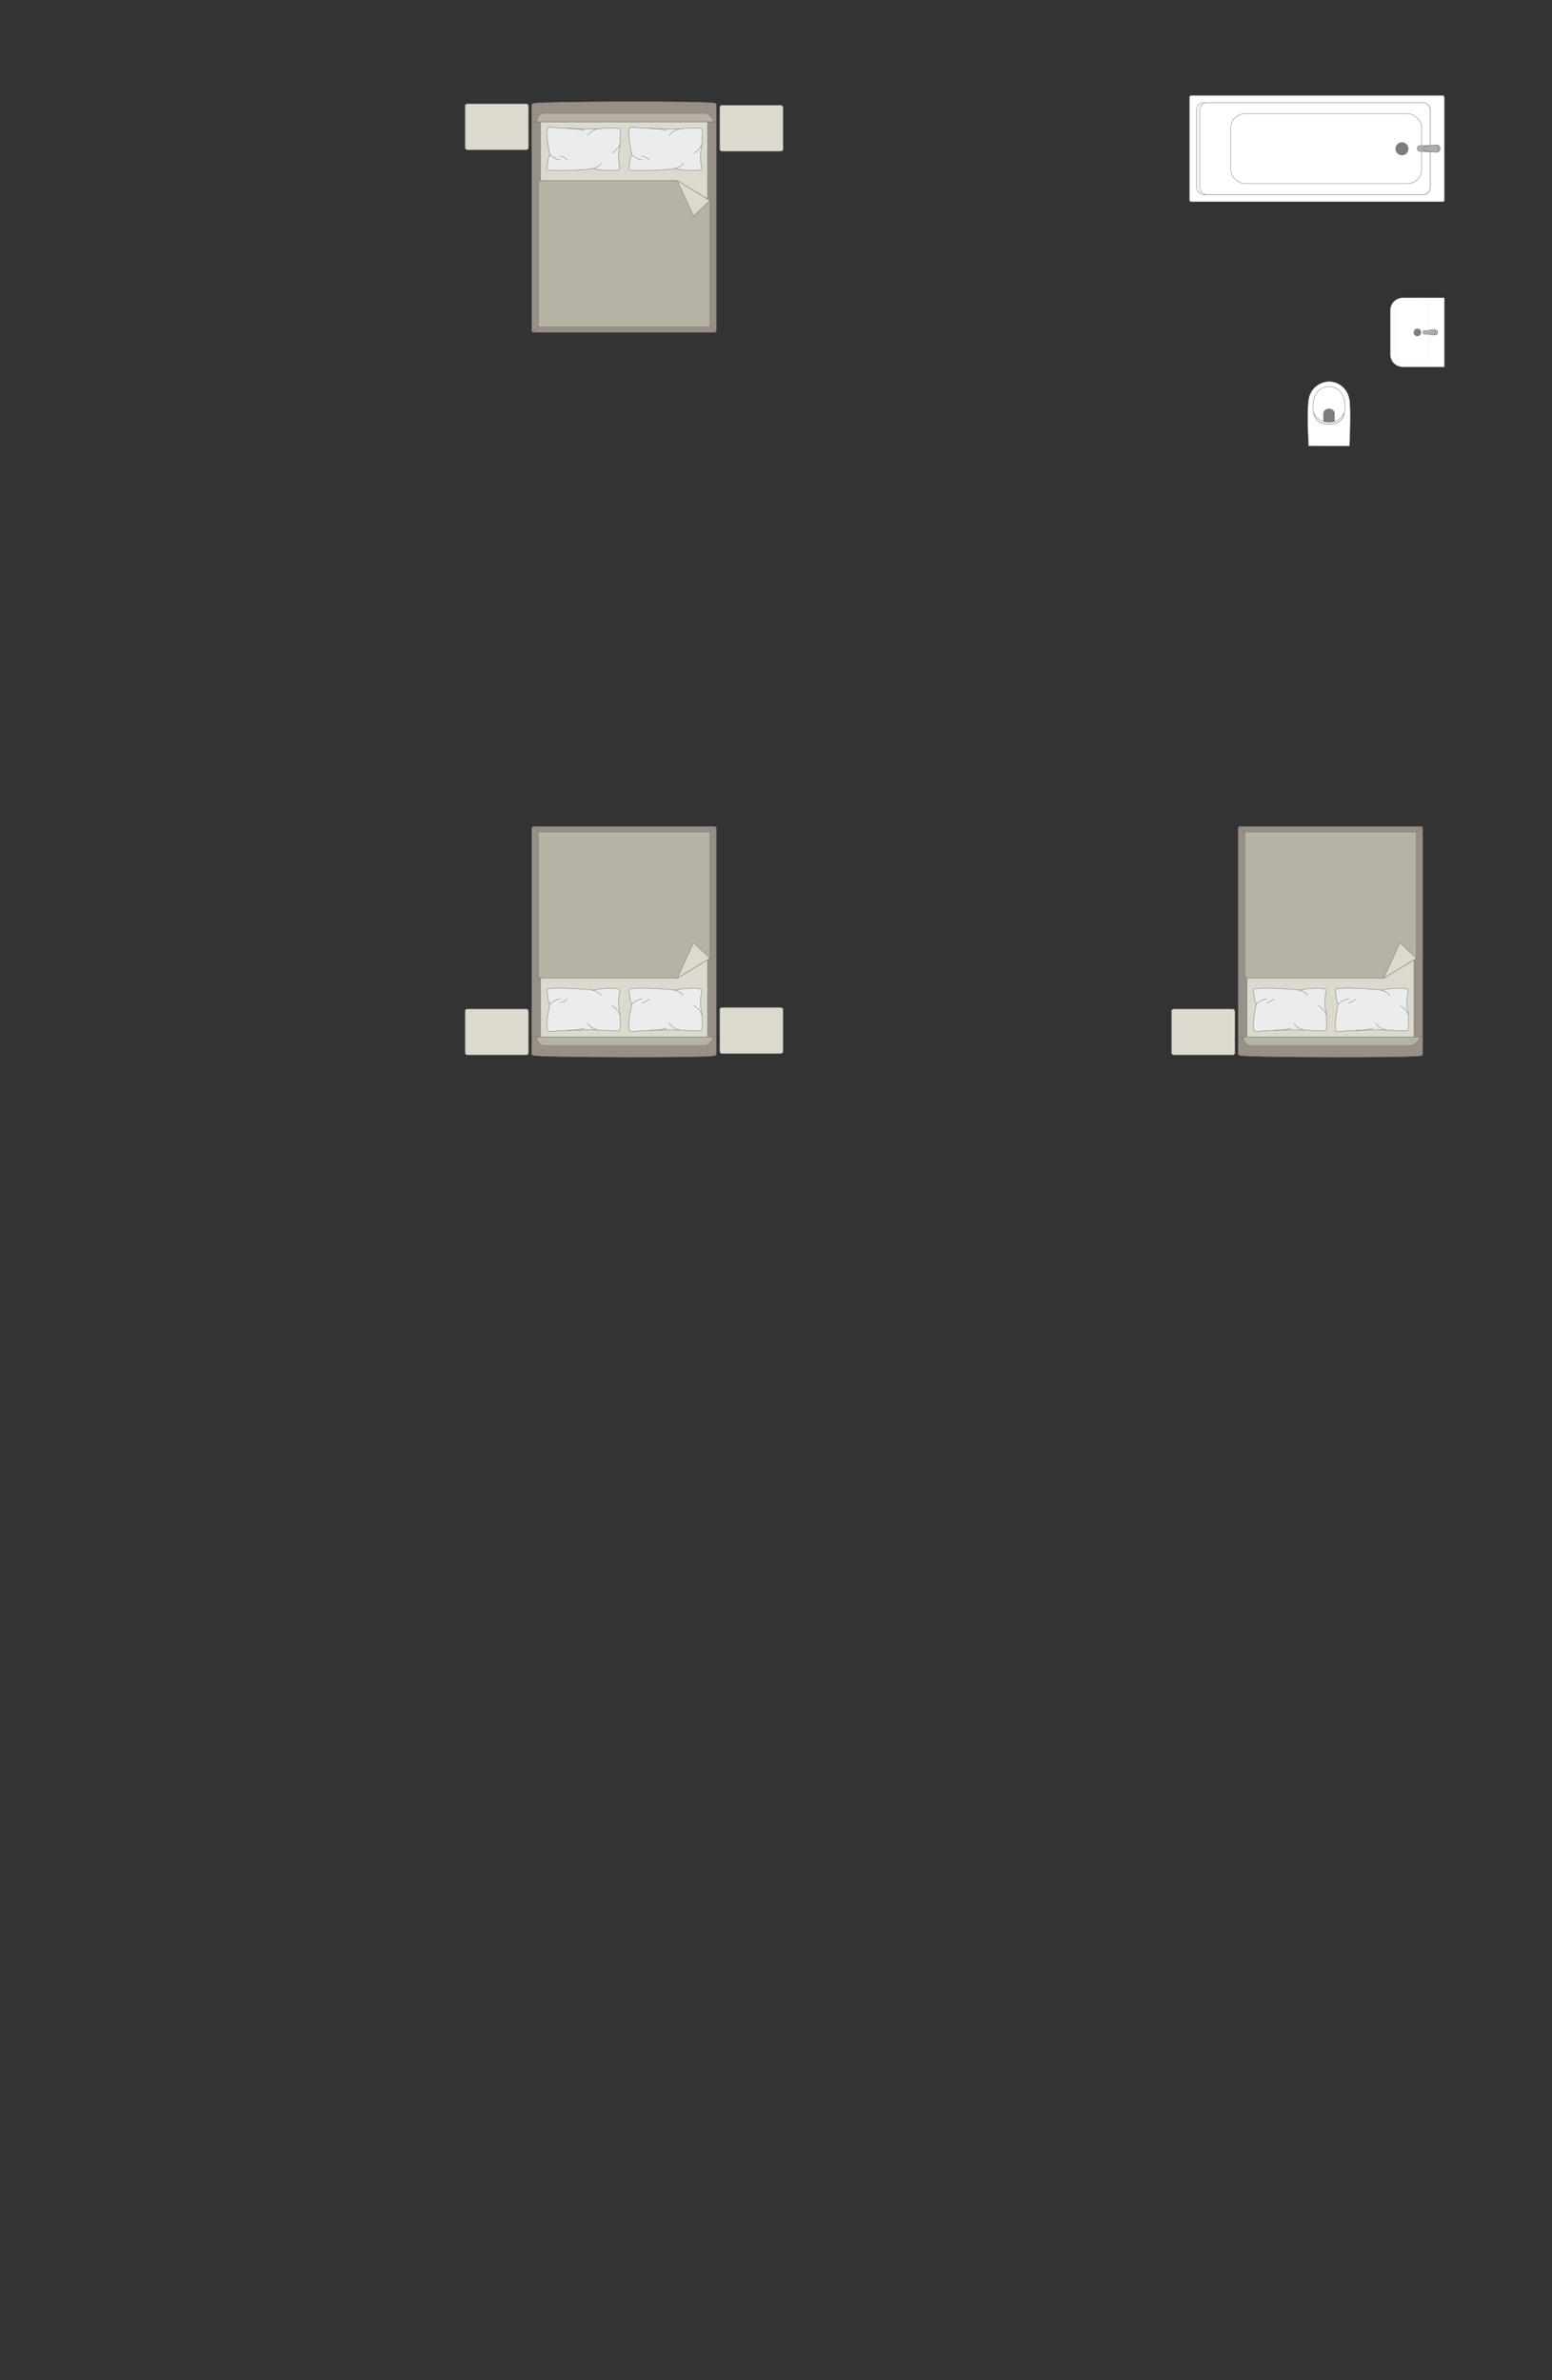 <?xml version="1.0" encoding="UTF-8"?>
<!DOCTYPE svg PUBLIC "-//W3C//DTD SVG 1.1//EN" "http://www.w3.org/Graphics/SVG/1.1/DTD/svg11.dtd">
<!-- Creator: CorelDRAW -->
<svg xmlns="http://www.w3.org/2000/svg" xml:space="preserve" width="134.555mm" height="206.368mm" version="1.1" style="shape-rendering:geometricPrecision; text-rendering:geometricPrecision; image-rendering:optimizeQuality; fill-rule:evenodd; clip-rule:evenodd"
viewBox="0 0 13646.27 20929.43"
 xmlns:xlink="http://www.w3.org/1999/xlink"
 xmlns:xodm="http://www.corel.com/coreldraw/odm/2003">
 <rect x="0" y="0" width="13646.27" height="20929.43" fill="#333333" stroke="none"/>
 <defs>
  <style type="text/css">
   <![CDATA[
    .str0 {stroke:#727271;stroke-width:3.57;stroke-miterlimit:22.926}
    .str1 {stroke:#727271;stroke-width:3.57;stroke-linejoin:round;stroke-miterlimit:22.926}
    .str2 {stroke:#727271;stroke-width:3.57;stroke-linecap:round;stroke-linejoin:round;stroke-miterlimit:22.926}
    .fil2 {fill:none}
    .fil4 {fill:#EBECEC}
    .fil0 {fill:#DCD9CF}
    .fil3 {fill:#B6B3A5}
    .fil7 {fill:#AAAEB1}
    .fil1 {fill:#989088}
    .fil6 {fill:#7C7D7E}
    .fil5 {fill:white}
   ]]>
  </style>
 </defs>
 <g id="мебель">
  <rect class="fil0 str0" x="6327.54" y="925.02" width="557.8" height="405.67" rx="21.68" ry="18.02"/>
  <rect class="fil0 str0" x="4088.98" y="912.32" width="557.8" height="405.67" rx="21.68" ry="18.02"/>
  <g id="_1637272152528">
   <g>
    <path class="fil1 str0" d="M4690.36 908.73c69.41,-17.54 1525.98,-22.3 1594.18,-1.95 7.73,0 14.05,10.28 14.05,17.93l0 1983.15c0,7.66 -6.32,13.93 -14.05,13.93l-1594.59 0c-7.73,0 -14.05,-6.28 -14.05,-13.93l0 -1836.83 0 -146.32c0,-7.66 6.73,-15.98 14.46,-15.98z"/>
    <line class="fil2 str0" x1="4675.89" y1="1070.86" x2="6298.58" y2= "1070.86" />
    <polygon class="fil0 str0" points="6222.18,1070.86 6222.18,2858.04 4753.32,2858.04 4753.32,1070.86 "/>
    <line class="fil2 str0" x1="4679.58" y1="2917.26" x2="4753.32" y2= "2858.04" />
    <line class="fil2 str0" x1="6222.18" y1="2858.04" x2="6295.47" y2= "2916.58" />
    <path class="fil3 str0" d="M4721.02 1070.86c0.38,-34.09 21.05,-73.13 57.5,-74.61l1419.49 0c41.97,0.57 87.78,74.61 67.48,74.61l-1544.47 0z"/>
    <path class="fil3 str0" d="M6242.27 1763.45l0 1110.86 -1508.85 0 0 -1263.19c-0.06,-11.52 8.85,-23.04 19.89,-23.41 488.98,0 712.73,0 1201.71,0 45.02,27.55 274.31,167.82 287.25,175.74z"/>
    <polygon class="fil0 str1" points="6242.26,1763.46 6097.46,1899.23 5955.03,1587.73 "/>
   </g>
   <g>
    <path class="fil4 str2" d="M5544.79 1120.56c8.02,-4.39 58.95,2.66 88.52,5.3 0,0 246.34,10.2 270.48,8.95 30.56,2.58 241.1,-17.82 263.23,-4.84 11.92,4.39 6.03,81.98 6.03,81.98 0,0 4.09,62.03 -7.19,97.85 -11.29,35.83 -6.22,100.97 -6.22,100.97 0,0 11.79,69.11 8.85,72.05 -1.61,12.77 -32.76,15.16 -32.76,15.16 0,0 -112.66,8.99 -200.84,-16.58 -15.17,10.58 -413.75,33.28 -406.25,5.01l14.45 -102.04 12.12 -25.15c0,0 -50.24,-224.17 -10.44,-238.66z"/>
    <path class="fil2 str2" d="M5887.73 1194.35c5.69,-37.61 88.1,-61.7 88.1,-61.7"/>
    <path class="fil2 str2" d="M6102.03 1346.37c64.41,-42.05 69.1,-81.31 69.1,-81.31"/>
    <path class="fil2 str2" d="M6005.91 1436.15c-14.58,34.15 -71,45.24 -71,45.24"/>
    <path class="fil2 str2" d="M5555.23 1359.21c46.11,46.21 93.96,47.18 93.96,47.18"/>
    <path class="fil2 str2" d="M5644.21 1372.03c49.55,11.62 62.66,34.37 62.66,34.37"/>
    <path class="fil2 str2" d="M5711.35 1128.97c87.91,-0.31 149.19,18.42 149.19,18.42"/>
   </g>
   <g>
    <path class="fil4 str2" d="M4824.3 1120.56c8.02,-4.39 58.95,2.66 88.52,5.3 0,0 246.34,10.2 270.48,8.95 30.56,2.58 241.1,-17.82 263.23,-4.84 11.92,4.39 6.03,81.98 6.03,81.98 0,0 4.09,62.03 -7.19,97.85 -11.29,35.83 -6.22,100.97 -6.22,100.97 0,0 11.79,69.11 8.85,72.05 -1.61,12.77 -32.76,15.16 -32.76,15.16 0,0 -112.66,8.99 -200.84,-16.58 -15.17,10.58 -413.75,33.28 -406.25,5.01l14.45 -102.04 12.12 -25.15c0,0 -50.24,-224.17 -10.44,-238.66z"/>
    <path class="fil2 str2" d="M5167.23 1194.35c5.69,-37.61 88.1,-61.7 88.1,-61.7"/>
    <path class="fil2 str2" d="M5381.54 1346.37c64.41,-42.05 69.1,-81.31 69.1,-81.31"/>
    <path class="fil2 str2" d="M5285.41 1436.15c-14.58,34.15 -71,45.24 -71,45.24"/>
    <path class="fil2 str2" d="M4834.73 1359.21c46.11,46.21 93.96,47.18 93.96,47.18"/>
    <path class="fil2 str2" d="M4923.72 1372.03c49.55,11.62 62.66,34.37 62.66,34.37"/>
    <path class="fil2 str2" d="M4990.86 1128.97c87.91,-0.31 149.19,18.42 149.19,18.42"/>
   </g>
  </g>
  <rect class="fil0 str0" x="6327.54" y="8859" width="557.8" height="405.67" rx="21.68" ry="18.02"/>
  <rect class="fil0 str0" x="4088.98" y="8871.7" width="557.8" height="405.67" rx="21.68" ry="18.02"/>
  <g id="_1637272161504">
   <g>
    <path class="fil1 str0" d="M4690.36 9280.96c69.41,17.54 1525.98,22.3 1594.18,1.95 7.73,0 14.05,-10.28 14.05,-17.93l0 -1983.15c0,-7.66 -6.32,-13.93 -14.05,-13.93l-1594.59 0c-7.73,0 -14.05,6.28 -14.05,13.93l0 1836.83 0 146.32c0,7.66 6.73,15.98 14.46,15.98z"/>
    <line class="fil2 str0" x1="4675.89" y1="9118.83" x2="6298.58" y2= "9118.83" />
    <polygon class="fil0 str0" points="6222.18,9118.83 6222.18,7331.65 4753.32,7331.65 4753.32,9118.83 "/>
    <line class="fil2 str0" x1="4679.58" y1="7272.44" x2="4753.32" y2= "7331.65" />
    <line class="fil2 str0" x1="6222.18" y1="7331.65" x2="6295.47" y2= "7273.11" />
    <path class="fil3 str0" d="M4721.02 9118.83c0.38,34.09 21.05,73.13 57.5,74.61l1419.49 0c41.97,-0.57 87.78,-74.61 67.48,-74.61l-1544.47 0z"/>
    <path class="fil3 str0" d="M6242.27 8426.24l0 -1110.86 -1508.85 0 0 1263.19c-0.06,11.52 8.85,23.04 19.89,23.41 488.98,0 712.73,0 1201.71,0 45.02,-27.55 274.31,-167.82 287.25,-175.74z"/>
    <polygon class="fil0 str1" points="6242.26,8426.23 6097.46,8290.46 5955.03,8601.96 "/>
   </g>
   <g>
    <path class="fil4 str2" d="M5544.79 9069.13c8.02,4.39 58.95,-2.66 88.52,-5.3 0,0 246.34,-10.2 270.48,-8.95 30.56,-2.58 241.1,17.82 263.23,4.84 11.92,-4.39 6.03,-81.98 6.03,-81.98 0,0 4.09,-62.03 -7.19,-97.85 -11.29,-35.83 -6.22,-100.97 -6.22,-100.97 0,0 11.79,-69.11 8.85,-72.05 -1.61,-12.77 -32.76,-15.16 -32.76,-15.16 0,0 -112.66,-8.99 -200.84,16.58 -15.17,-10.58 -413.75,-33.28 -406.25,-5.01l14.45 102.04 12.12 25.15c0,0 -50.24,224.17 -10.44,238.66z"/>
    <path class="fil2 str2" d="M5887.73 8995.34c5.69,37.61 88.1,61.7 88.1,61.7"/>
    <path class="fil2 str2" d="M6102.03 8843.32c64.41,42.05 69.1,81.31 69.1,81.31"/>
    <path class="fil2 str2" d="M6005.91 8753.54c-14.58,-34.15 -71,-45.24 -71,-45.24"/>
    <path class="fil2 str2" d="M5555.23 8830.48c46.11,-46.21 93.96,-47.18 93.96,-47.18"/>
    <path class="fil2 str2" d="M5644.21 8817.66c49.55,-11.62 62.66,-34.37 62.66,-34.37"/>
    <path class="fil2 str2" d="M5711.35 9060.72c87.91,0.31 149.19,-18.42 149.19,-18.42"/>
   </g>
   <g>
    <path class="fil4 str2" d="M4824.3 9069.13c8.02,4.39 58.95,-2.66 88.52,-5.3 0,0 246.34,-10.2 270.48,-8.95 30.56,-2.58 241.1,17.82 263.23,4.84 11.92,-4.39 6.03,-81.98 6.03,-81.98 0,0 4.09,-62.03 -7.19,-97.85 -11.29,-35.83 -6.22,-100.97 -6.22,-100.97 0,0 11.79,-69.11 8.85,-72.05 -1.61,-12.77 -32.76,-15.16 -32.76,-15.16 0,0 -112.66,-8.99 -200.84,16.58 -15.17,-10.58 -413.75,-33.28 -406.25,-5.01l14.45 102.04 12.12 25.15c0,0 -50.24,224.17 -10.44,238.66z"/>
    <path class="fil2 str2" d="M5167.23 8995.34c5.69,37.61 88.1,61.7 88.1,61.7"/>
    <path class="fil2 str2" d="M5381.54 8843.32c64.41,42.05 69.1,81.31 69.1,81.31"/>
    <path class="fil2 str2" d="M5285.41 8753.54c-14.58,-34.15 -71,-45.24 -71,-45.24"/>
    <path class="fil2 str2" d="M4834.73 8830.48c46.11,-46.21 93.96,-47.18 93.96,-47.18"/>
    <path class="fil2 str2" d="M4923.72 8817.66c49.55,-11.62 62.66,-34.37 62.66,-34.37"/>
    <path class="fil2 str2" d="M4990.86 9060.72c87.91,0.31 149.19,-18.42 149.19,-18.42"/>
   </g>
  </g>
  <rect class="fil0 str0" x="10300.34" y="8871.7" width="557.8" height="405.67" rx="21.68" ry="18.02"/>
  <g id="_1637272099296">
   <g>
    <path class="fil1 str0" d="M10901.72 9280.96c69.41,17.54 1525.98,22.3 1594.18,1.95 7.73,0 14.05,-10.28 14.05,-17.93l0 -1983.15c0,-7.66 -6.32,-13.93 -14.05,-13.93l-1594.59 0c-7.73,0 -14.05,6.28 -14.05,13.93l0 1836.83 0 146.32c0,7.66 6.73,15.98 14.46,15.98z"/>
    <line class="fil2 str0" x1="10887.25" y1="9118.83" x2="12509.94" y2= "9118.83" />
    <polygon class="fil0 str0" points="12433.54,9118.83 12433.54,7331.65 10964.68,7331.65 10964.68,9118.83 "/>
    <line class="fil2 str0" x1="10890.95" y1="7272.44" x2="10964.68" y2= "7331.65" />
    <line class="fil2 str0" x1="12433.54" y1="7331.65" x2="12506.83" y2= "7273.11" />
    <path class="fil3 str0" d="M10932.38 9118.83c0.38,34.09 21.05,73.13 57.5,74.61l1419.49 0c41.97,-0.57 87.78,-74.61 67.48,-74.61l-1544.47 0z"/>
    <path class="fil3 str0" d="M12453.63 8426.24l0 -1110.86 -1508.85 0 0 1263.19c-0.06,11.52 8.85,23.04 19.89,23.41 488.98,0 712.73,0 1201.71,0 45.02,-27.55 274.31,-167.82 287.25,-175.74z"/>
    <polygon class="fil0 str1" points="12453.62,8426.23 12308.82,8290.46 12166.39,8601.96 "/>
   </g>
   <g>
    <path class="fil4 str2" d="M11756.15 9069.13c8.02,4.39 58.95,-2.66 88.52,-5.3 0,0 246.34,-10.2 270.48,-8.95 30.56,-2.58 241.1,17.82 263.23,4.84 11.92,-4.39 6.03,-81.98 6.03,-81.98 0,0 4.09,-62.03 -7.19,-97.85 -11.29,-35.83 -6.22,-100.97 -6.22,-100.97 0,0 11.79,-69.11 8.85,-72.05 -1.61,-12.77 -32.76,-15.16 -32.76,-15.16 0,0 -112.66,-8.99 -200.84,16.58 -15.17,-10.58 -413.75,-33.28 -406.25,-5.01l14.45 102.04 12.12 25.15c0,0 -50.24,224.17 -10.44,238.66z"/>
    <path class="fil2 str2" d="M12099.09 8995.34c5.69,37.61 88.1,61.7 88.1,61.7"/>
    <path class="fil2 str2" d="M12313.39 8843.32c64.41,42.05 69.1,81.31 69.1,81.31"/>
    <path class="fil2 str2" d="M12217.27 8753.54c-14.58,-34.15 -71,-45.24 -71,-45.24"/>
    <path class="fil2 str2" d="M11766.59 8830.48c46.11,-46.21 93.96,-47.18 93.96,-47.18"/>
    <path class="fil2 str2" d="M11855.57 8817.66c49.55,-11.62 62.66,-34.37 62.66,-34.37"/>
    <path class="fil2 str2" d="M11922.71 9060.72c87.91,0.31 149.19,-18.42 149.19,-18.42"/>
   </g>
   <g>
    <path class="fil4 str2" d="M11035.66 9069.13c8.02,4.39 58.95,-2.66 88.52,-5.3 0,0 246.34,-10.2 270.48,-8.95 30.56,-2.58 241.1,17.82 263.23,4.84 11.92,-4.39 6.03,-81.98 6.03,-81.98 0,0 4.09,-62.03 -7.19,-97.85 -11.29,-35.83 -6.22,-100.97 -6.22,-100.97 0,0 11.79,-69.11 8.85,-72.05 -1.61,-12.77 -32.76,-15.16 -32.76,-15.16 0,0 -112.66,-8.99 -200.84,16.58 -15.17,-10.58 -413.75,-33.28 -406.25,-5.01l14.45 102.04 12.12 25.15c0,0 -50.24,224.17 -10.44,238.66z"/>
    <path class="fil2 str2" d="M11378.59 8995.34c5.69,37.61 88.1,61.7 88.1,61.7"/>
    <path class="fil2 str2" d="M11592.9 8843.32c64.41,42.05 69.1,81.31 69.1,81.31"/>
    <path class="fil2 str2" d="M11496.78 8753.54c-14.58,-34.15 -71,-45.24 -71,-45.24"/>
    <path class="fil2 str2" d="M11046.09 8830.48c46.11,-46.21 93.96,-47.18 93.96,-47.18"/>
    <path class="fil2 str2" d="M11135.08 8817.66c49.55,-11.62 62.66,-34.37 62.66,-34.37"/>
    <path class="fil2 str2" d="M11202.22 9060.72c87.91,0.31 149.19,-18.42 149.19,-18.42"/>
   </g>
  </g>
  <g id="_1637272105680">
   <path class="fil5 str0" d="M11507.62 3922.08l353.8 0.62c3.05,0 4.88,-2.21 4.98,-4.85 4.61,-127.71 10.47,-251.88 3.31,-368.42 -4.85,-135.86 -104.33,-190.85 -171.44,-194.14 -68.05,-6.25 -191.95,41.38 -196.55,194.14 -8.47,121.69 -1.17,245.61 3.3,368.42 0.15,1.64 0.25,4.2 2.61,4.23z"/>
   <path class="fil5 str0" d="M11565.42 3673.93c40.56,75.07 197.35,75.07 240.57,0 38.14,-75.32 34.02,-267.09 -115.47,-274.83 -161.28,0 -165.74,201.22 -125.1,274.83z"/>
   <path class="fil6 str0" d="M11685.7 3713.18l39.46 0c5.54,-0.02 8.66,-4.57 8.68,-8.92 0.12,-23.3 0.24,-46.59 0.37,-69.89 -7.57,-53.44 -92.16,-50.41 -97.06,0.44 0.13,23.14 0.27,46.3 0.41,69.44 -0.15,4.22 2.07,8.79 5.99,8.91l42.15 0.02z"/>
   <path class="fil5 str0" d="M11562.92 3646.31l-12.42 -13.2c10.48,51.95 43.04,94.51 134.99,97.13 84.14,-4.66 122.09,-35.46 134.23,-95.96l-12.34 13.68c-20.39,43.32 -71.72,66 -121.66,65.23 -47.24,0.84 -100.8,-19.73 -122.79,-66.87z"/>
  </g>
  <g id="_1637272112544">
   <path class="fil5 str0" d="M12224.39 2727.14l0 391.63c0,59.48 48.65,108.13 108.13,108.13l365.06 0c1.92,0 3.47,-1.55 3.47,-3.47l0 -601.57c0,-1.92 -1.55,-3.47 -3.47,-3.47l-364.45 0c-59.82,0 -108.75,48.93 -108.75,108.75z"/>
   <rect class="fil5 str0" transform="matrix(-2.66633E-15 -0.101 -0.162 4.2773E-15 12563.6 3189.12)" width="5280.92" height="1837.82" rx="470.79" ry="470.79"/>
   <circle class="fil6 str0" transform="matrix(-4.43952E-15 -0.168 -0.167 4.4176E-15 12462.7 2922.64)" r="197.11"/>
   <g>
    <ellipse class="fil7 str0" cx="12618.28" cy="2922.59" rx="23.46" ry="23.41"/>
    <path class="fil7 str0" d="M12547.55 2937.89l-26.21 0c-5.25,0 -9.54,-5.64 -9.54,-12.54l0 -5.44c0,-6.9 4.29,-12.54 9.54,-12.54l26.32 0c16.86,0 70.46,-28.34 70.46,12.54l0 5.44c0,38.61 -53.6,12.54 -70.57,12.54z"/>
   </g>
  </g>
  <g id="_1637272113600">
   <rect class="fil5 str0" x="10458.63" y="839.86" width="2242.42" height="934.34" rx="14.15" ry="14.12"/>
   <rect class="fil5 str1" x="10521.09" y="902.31" width="2054.65" height="809.25" rx="63.22" ry="62.58"/>
   <rect class="fil5 str0" x="10549.25" y="902.31" width="2026.5" height="809.25" rx="62.35" ry="62.58"/>
   <rect class="fil5 str0" x="10822.26" y="999.79" width="1677.88" height="615.05" rx="126.26" ry="122.04"/>
   <ellipse class="fil6 str0" cx="12326.91" cy="1308.29" rx="54.91" ry="54.9"/>
   <g>
    <path class="fil7 str0" d="M12638.53 1275.8l-156.61 5.77c-15.37,0.56 -21.2,13.81 -21.2,25.36l0 0c0,10.9 8.96,23.38 19.35,23.85l158.46 7.27c13.24,0.61 24.09,-14.01 24.09,-31.13l0 0c0,-17.12 -10.84,-31.62 -24.09,-31.14z"/>
    <path class="fil7 str0" d="M12624.73 1276.3l-87.11 9.47c-9.97,1.09 -21.14,4.64 -21.14,21.16l0 0c0,16.05 13,20.11 21.14,21.01l85.48 9.4c11.58,1.28 25.2,-12.01 25.2,-30.42l0 0c0,-18.48 -12.63,-31.81 -23.57,-30.63z"/>
   </g>
  </g>
 </g>
 <g id="контур">
  <polygon class="fil2" points="-0,0 13646.27,0 13646.27,20929.43 -0,20929.43 "/>
 </g>
</svg>
